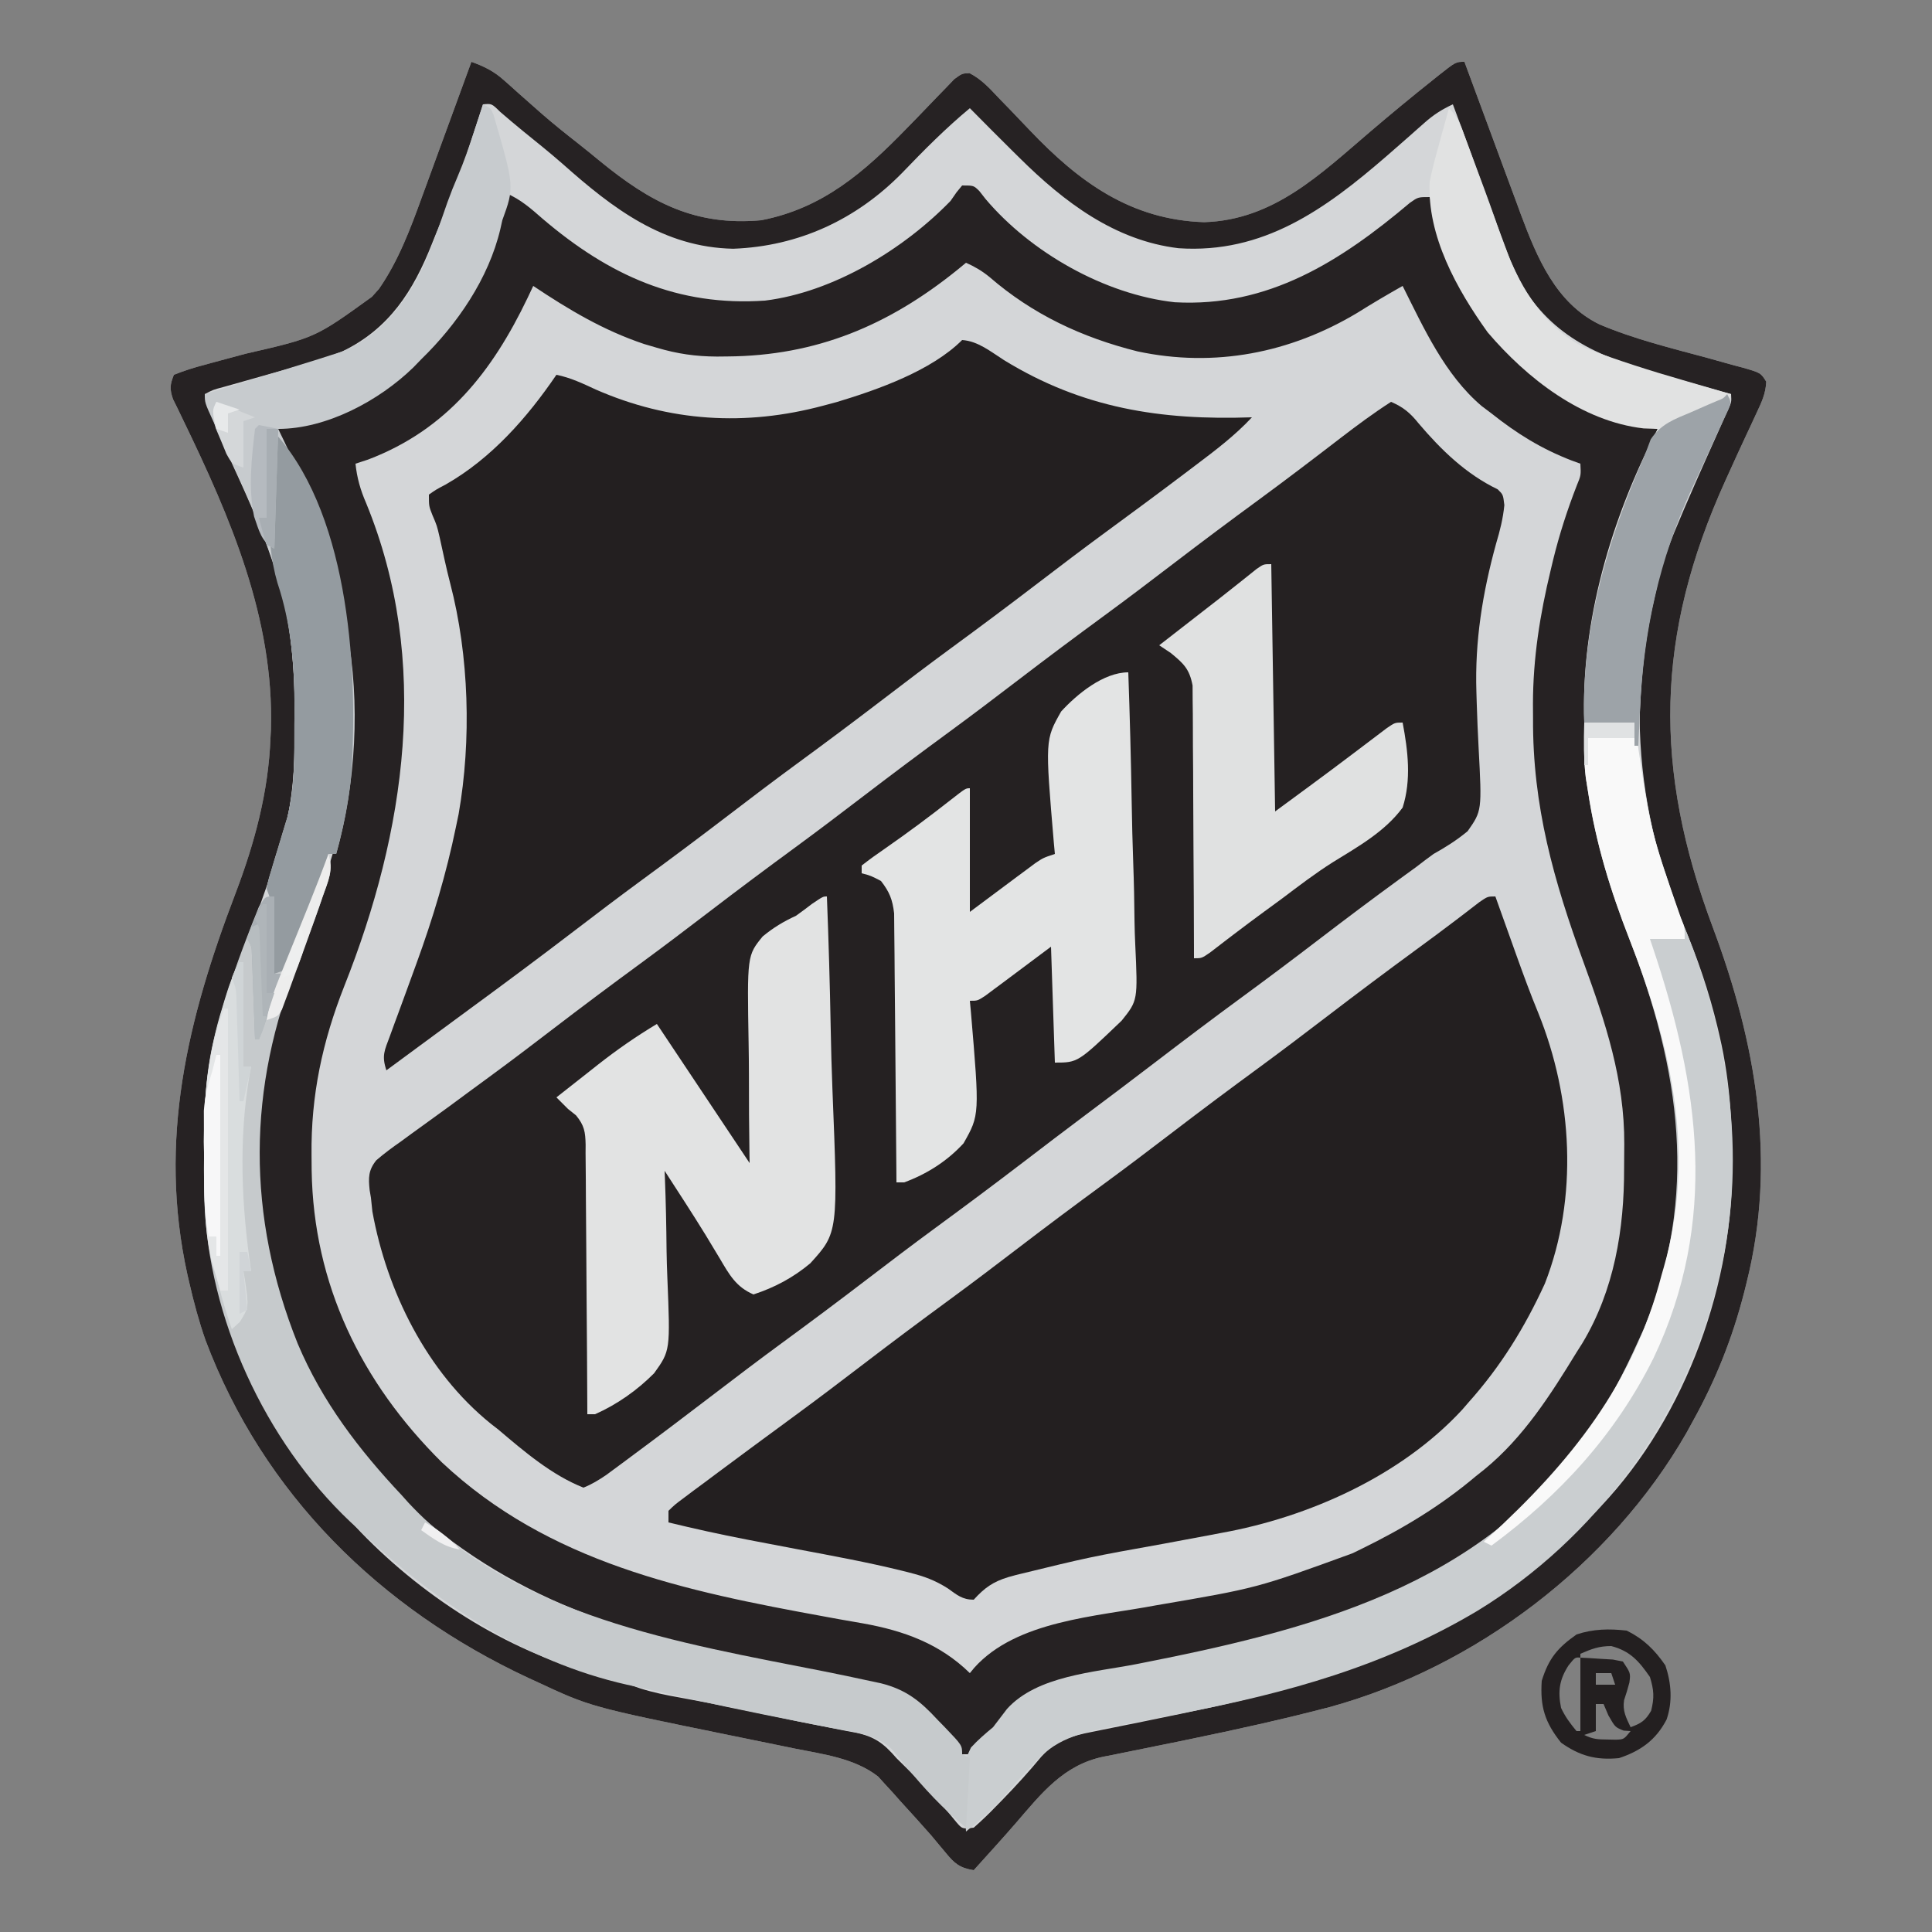 <?xml version="1.0" encoding="UTF-8"?>
<svg version="1.1" xmlns="http://www.w3.org/2000/svg" width="500" height="500">
<rect width="100%" height="100%" fill="#808080" stroke="none"/>
<path d="M0 0 C3.308 1.197 5.8 2.409 8.418 4.758 C9.027 5.297 9.636 5.836 10.264 6.391 C10.899 6.963 11.533 7.535 12.188 8.125 C13.533 9.314 14.879 10.501 16.227 11.688 C16.877 12.261 17.527 12.835 18.196 13.426 C21.192 16.041 24.287 18.518 27.418 20.969 C29.402 22.529 31.355 24.112 33.301 25.719 C46.302 36.351 57.842 42.553 75 41 C90.998 37.896 101.708 28.496 112.715 17.16 C113.562 16.294 114.409 15.428 115.281 14.536 C117 12.773 118.706 10.998 120.4 9.212 C121.194 8.397 121.987 7.582 122.805 6.742 C123.872 5.626 123.872 5.626 124.96 4.488 C127 3 127 3 128.925 2.936 C131.968 4.496 134.09 6.824 136.402 9.285 C137.469 10.385 138.536 11.485 139.604 12.584 C141.26 14.308 142.912 16.036 144.558 17.77 C157.165 31.009 170.557 40.882 189.625 41.5 C207.627 40.944 219.661 29.11 232.695 18.002 C237.959 13.52 243.273 9.113 248.688 4.812 C249.288 4.331 249.888 3.849 250.507 3.352 C254.764 0 254.764 0 257 0 C257.318 0.865 257.318 0.865 257.643 1.748 C259.872 7.804 262.113 13.855 264.361 19.904 C265.196 22.155 266.028 24.408 266.857 26.662 C268.056 29.92 269.265 33.173 270.477 36.426 C271.021 37.916 271.021 37.916 271.576 39.435 C275.761 50.599 280.602 62.399 291.908 67.934 C300.909 71.769 310.522 74.094 319.948 76.646 C322.242 77.269 324.529 77.914 326.816 78.562 C327.524 78.748 328.231 78.934 328.959 79.125 C333.681 80.487 333.681 80.487 335.103 82.778 C334.957 85.929 333.878 88.142 332.535 90.996 C331.986 92.184 331.437 93.372 330.871 94.596 C330.428 95.536 330.428 95.536 329.976 96.495 C328.436 99.771 326.942 103.067 325.445 106.363 C325.146 107.02 324.848 107.676 324.54 108.353 C306.348 148.46 305.869 182.909 321.28 224.017 C332.403 253.692 337.908 284.568 330 316 C329.801 316.801 329.603 317.601 329.398 318.426 C326.326 330.409 322.006 341.201 316 352 C315.496 352.92 314.992 353.841 314.473 354.789 C294.958 388.845 259.864 415.453 222.101 425.794 C210.099 428.938 197.999 431.609 185.852 434.117 C184.562 434.384 184.562 434.384 183.247 434.657 C178.994 435.536 174.74 436.402 170.48 437.248 C168.914 437.566 167.347 437.884 165.781 438.203 C165.068 438.34 164.355 438.478 163.62 438.619 C153.238 440.758 147.536 448.118 140.91 455.801 C137.333 459.92 133.658 463.952 130 468 C126.408 467.439 125.021 466.275 122.746 463.488 C121.839 462.405 121.839 462.405 120.914 461.299 C120.282 460.541 119.651 459.782 119 459 C116.391 456.028 113.732 453.105 111.062 450.188 C110.398 449.438 109.733 448.688 109.049 447.916 C108.384 447.195 107.72 446.474 107.035 445.73 C106.159 444.762 106.159 444.762 105.266 443.774 C99.14 438.978 90.882 437.971 83.441 436.477 C82.339 436.249 81.236 436.02 80.1 435.785 C75.422 434.818 70.741 433.865 66.06 432.912 C30.775 425.707 30.775 425.707 16.938 419.25 C16.198 418.911 15.459 418.573 14.698 418.224 C-23.598 400.355 -53.813 370.705 -68.825 330.808 C-70.523 325.942 -71.852 321.022 -73 316 C-73.162 315.301 -73.325 314.601 -73.492 313.881 C-81.173 279.035 -73.465 247.734 -61.072 215.258 C-56.127 202.283 -52.52 188.949 -52 175 C-51.96 174.256 -51.92 173.512 -51.879 172.746 C-51.057 144.156 -62.337 118.025 -74.55 92.798 C-75.017 91.826 -75.484 90.853 -75.965 89.852 C-76.382 89.007 -76.8 88.162 -77.23 87.292 C-78.125 84.627 -78.018 83.588 -77 81 C-74.261 79.904 -71.746 79.106 -68.906 78.379 C-68.086 78.152 -67.265 77.926 -66.419 77.692 C-63.784 76.966 -61.143 76.262 -58.5 75.562 C-40.43 71.417 -40.43 71.417 -25.75 60.812 C-25.147 60.138 -24.543 59.464 -23.922 58.77 C-18.884 51.509 -15.787 43.221 -12.793 34.961 C-12.423 33.954 -12.052 32.947 -11.671 31.91 C-10.504 28.734 -9.346 25.554 -8.188 22.375 C-7.392 20.204 -6.596 18.034 -5.799 15.863 C-3.86 10.578 -1.927 5.29 0 0 Z " fill="#D4D6D8" transform="translate(122,16)"/>
<path d="M0 0 C3.197 1.377 4.954 2.862 7.125 5.562 C12.97 12.446 19.4 18.698 27.602 22.637 C29 24 29 24 29.324 26.727 C28.976 30.24 28.199 33.305 27.188 36.688 C23.678 49.453 21.659 61.893 22.094 75.164 C22.122 76.104 22.15 77.043 22.179 78.011 C22.306 81.865 22.449 85.716 22.665 89.566 C23.526 105.819 23.526 105.819 19.828 111.104 C17.006 113.44 14.196 115.221 11 117 C9.486 118.104 7.988 119.229 6.508 120.379 C5.049 121.443 3.588 122.504 2.125 123.562 C-4.813 128.628 -11.68 133.776 -18.5 139 C-25.119 144.067 -31.775 149.074 -38.5 154 C-46.194 159.637 -53.797 165.386 -61.375 171.18 C-67.195 175.629 -73.041 180.042 -78.91 184.427 C-84.406 188.539 -89.859 192.706 -95.312 196.875 C-102.763 202.568 -110.271 208.17 -117.835 213.71 C-123.776 218.072 -129.647 222.52 -135.5 227 C-142.886 232.654 -150.332 238.215 -157.836 243.711 C-163.777 248.073 -169.647 252.521 -175.5 257 C-182.485 262.341 -189.496 267.643 -196.562 272.875 C-197.75 273.759 -197.75 273.759 -198.961 274.66 C-199.697 275.203 -200.433 275.746 -201.191 276.305 C-201.833 276.779 -202.474 277.253 -203.135 277.742 C-205.057 279.039 -206.842 280.143 -209 281 C-217.219 277.746 -224.32 271.667 -231 266 C-231.996 265.223 -231.996 265.223 -233.012 264.43 C-249.547 251.08 -259.881 230.184 -263.629 209.535 C-263.813 207.785 -263.813 207.785 -264 206 C-264.11 205.345 -264.22 204.69 -264.333 204.016 C-264.675 200.815 -264.683 198.848 -262.615 196.28 C-260.555 194.496 -258.424 192.932 -256.188 191.375 C-255.376 190.778 -254.564 190.181 -253.728 189.566 C-252.018 188.312 -250.3 187.07 -248.574 185.838 C-245.357 183.541 -242.182 181.191 -239.005 178.838 C-236.648 177.096 -234.283 175.364 -231.918 173.633 C-226.73 169.819 -221.613 165.914 -216.5 162 C-209.114 156.346 -201.668 150.785 -194.164 145.289 C-188.223 140.927 -182.352 136.479 -176.5 132 C-169.114 126.346 -161.668 120.785 -154.164 115.289 C-148.223 110.927 -142.352 106.479 -136.5 102 C-129.114 96.346 -121.668 90.785 -114.164 85.289 C-108.223 80.927 -102.352 76.479 -96.5 72 C-89.114 66.346 -81.668 60.785 -74.164 55.289 C-68.223 50.927 -62.352 46.479 -56.5 42 C-49.123 36.354 -41.689 30.798 -34.193 25.311 C-27.064 20.079 -20.035 14.72 -13.027 9.328 C-8.771 6.063 -4.513 2.901 0 0 Z " fill="#252122" transform="translate(360,104)"/>
<path d="M0 0 C0.252 0.705 0.503 1.41 0.763 2.136 C1.923 5.383 3.087 8.629 4.25 11.875 C4.646 12.984 5.041 14.092 5.449 15.234 C7.254 20.265 9.085 25.266 11.125 30.207 C19.974 52.114 21.498 77.945 12.812 100.188 C7.578 111.594 1.386 121.63 -7 131 C-7.527 131.61 -8.054 132.219 -8.598 132.848 C-24.456 150.004 -48.334 160.647 -70.922 164.719 C-72.106 164.944 -73.29 165.169 -74.511 165.401 C-78.255 166.112 -82.002 166.808 -85.75 167.5 C-105.014 170.956 -105.014 170.956 -124.016 175.594 C-124.685 175.777 -125.353 175.961 -126.043 176.151 C-130.021 177.357 -132.227 178.949 -135 182 C-137.95 182 -139.312 180.778 -141.721 179.062 C-145.073 176.954 -147.764 175.973 -151.586 175.004 C-152.225 174.842 -152.864 174.679 -153.523 174.512 C-162.48 172.302 -171.562 170.647 -180.625 168.938 C-184.18 168.262 -187.735 167.584 -191.289 166.902 C-192.132 166.741 -192.976 166.579 -193.845 166.413 C-200.604 165.105 -207.31 163.628 -214 162 C-214 161.01 -214 160.02 -214 159 C-212.374 157.413 -212.374 157.413 -210.074 155.699 C-209.225 155.059 -208.375 154.419 -207.5 153.76 C-206.572 153.076 -205.644 152.392 -204.688 151.688 C-203.259 150.617 -203.259 150.617 -201.801 149.525 C-198.875 147.339 -195.94 145.167 -193 143 C-192.168 142.386 -191.336 141.772 -190.479 141.139 C-187.379 138.853 -184.276 136.569 -181.169 134.292 C-175.226 129.93 -169.354 125.481 -163.5 121 C-156.114 115.346 -148.668 109.785 -141.164 104.289 C-135.223 99.927 -129.352 95.479 -123.5 91 C-116.114 85.346 -108.668 79.785 -101.164 74.289 C-95.223 69.927 -89.352 65.479 -83.5 61 C-76.114 55.346 -68.668 49.785 -61.164 44.289 C-55.223 39.927 -49.352 35.479 -43.5 31 C-35.914 25.195 -28.275 19.471 -20.569 13.828 C-17.099 11.286 -13.638 8.738 -10.219 6.129 C-9.657 5.701 -9.095 5.273 -8.516 4.832 C-7.058 3.717 -5.605 2.597 -4.152 1.477 C-2 0 -2 0 0 0 Z " fill="#231F20" transform="translate(387,232)"/>
<path d="M0 0 C3 0 3 0 4.473 1.469 C4.997 2.139 5.522 2.809 6.062 3.5 C17.743 17.322 36.875 28.223 55.024 30.223 C79.237 31.576 97.958 19.62 115.906 4.469 C118 3 118 3 121 3 C121.545 4.758 121.545 4.758 122.102 6.551 C126.206 19.498 131.029 30.61 140 41 C140.583 41.678 141.165 42.356 141.766 43.055 C151.725 53.81 165.656 60.458 180 63 C178.899 66.506 177.651 69.907 176.23 73.293 C171.459 84.677 167.654 95.942 165 108 C164.754 109.085 164.754 109.085 164.504 110.192 C158.384 138.106 162.716 165.047 172.438 191.5 C172.82 192.551 173.202 193.601 173.596 194.684 C175.821 200.802 175.821 200.802 178.099 206.901 C180.265 212.67 181.948 218.341 183.188 224.375 C183.434 225.525 183.434 225.525 183.686 226.699 C184.133 228.798 184.571 230.898 185 233 C185.264 234.2 185.264 234.2 185.533 235.424 C190.869 264.847 180.843 296.803 164.168 320.973 C151.838 338.19 137.354 351.193 119.062 361.75 C118.479 362.091 117.896 362.431 117.296 362.782 C105.995 369.072 93.768 372.927 81.25 375.938 C79.882 376.274 78.513 376.611 77.145 376.948 C65.163 379.863 53.084 382.298 40.964 384.566 C24.228 386.869 24.228 386.869 11 395.938 C10.297 396.81 9.595 397.683 8.871 398.582 C8.254 399.38 7.636 400.178 7 401 C5.393 402.78 3.776 404.385 2 406 C1.34 406 0.68 406 0 406 C-1.48 404.496 -1.48 404.496 -3.188 402.438 C-4.145 401.343 -4.145 401.343 -5.121 400.227 C-7 398 -7 398 -8.348 396.086 C-12.232 391.174 -16.716 389.974 -22.559 388.539 C-23.396 388.326 -24.234 388.114 -25.097 387.895 C-33.294 385.851 -41.557 384.168 -49.845 382.547 C-86.209 375.401 -117.385 366.04 -145 340 C-145.665 339.399 -146.33 338.799 -147.016 338.18 C-169.082 317.459 -181.659 286.027 -183.348 256.113 C-184.038 233.901 -178.038 213.57 -170 193.125 C-166.938 185.335 -164.065 177.601 -161.938 169.5 C-161.746 168.778 -161.555 168.057 -161.357 167.313 C-156.136 146.188 -158.162 122.961 -163 102 C-163.265 100.851 -163.265 100.851 -163.535 99.679 C-166.328 88.099 -171.112 77.504 -176.253 66.793 C-177 65 -177 65 -177 63 C-175.912 62.72 -174.824 62.441 -173.703 62.152 C-159.404 58.319 -148.595 52.557 -138 42 C-137.19 41.225 -137.19 41.225 -136.363 40.434 C-128.431 32.111 -122.528 20.112 -120 9 C-119.612 7.623 -119.216 6.248 -118.812 4.875 C-118.544 3.926 -118.276 2.978 -118 2 C-114.269 3.598 -111.601 5.962 -108.562 8.625 C-91.344 23.298 -73.569 31.347 -50.992 29.793 C-33.377 27.609 -15.191 16.568 -3 4 C-2.488 3.264 -1.976 2.528 -1.449 1.77 C-0.732 0.894 -0.732 0.894 0 0 Z M1 20 C0.236 20.629 -0.529 21.258 -1.316 21.906 C-19.094 36.23 -37.74 44.082 -60.75 44.25 C-61.637 44.259 -62.525 44.269 -63.439 44.278 C-68.984 44.251 -73.68 43.571 -79 42 C-80.094 41.679 -81.189 41.358 -82.316 41.027 C-92.872 37.483 -101.767 32.156 -111 26 C-111.485 27.027 -111.969 28.055 -112.469 29.113 C-121.608 48.154 -133.348 63.188 -153.75 70.938 C-154.822 71.288 -155.895 71.639 -157 72 C-156.61 75.706 -155.721 78.8 -154.25 82.188 C-137.416 123.167 -144.052 167.32 -159.914 207.242 C-165.567 221.599 -168.548 235.476 -168.375 250.938 C-168.365 252.256 -168.355 253.575 -168.344 254.934 C-167.874 284.371 -155.546 309.734 -134.656 330.444 C-106.976 356.451 -71.648 363.798 -35.523 370.375 C-34.365 370.588 -33.206 370.801 -32.012 371.021 C-29.885 371.407 -27.755 371.781 -25.622 372.139 C-15.03 374.041 -5.77 377.407 2 385 C2.378 384.541 2.755 384.082 3.145 383.609 C14.128 371.365 34.821 370.385 50.216 367.45 C76.298 363.004 76.298 363.004 101 354 C102.055 353.488 102.055 353.488 103.131 352.965 C114.035 347.634 123.714 341.834 133 334 C133.744 333.407 134.488 332.814 135.254 332.203 C145.31 323.938 152.28 312.985 159 302 C159.495 301.22 159.99 300.44 160.5 299.637 C168.768 285.917 171.365 270.093 171.316 254.343 C171.313 252.267 171.336 250.193 171.361 248.117 C171.441 231.406 166.498 216.553 160.816 201.02 C153.119 179.958 147.61 160.591 147.75 137.938 C147.742 136.679 147.735 135.42 147.727 134.123 C147.751 122.279 149.541 111.05 152.312 99.562 C152.525 98.669 152.738 97.775 152.958 96.854 C154.578 90.256 156.617 83.944 159.082 77.617 C160.165 74.99 160.165 74.99 160 72 C158.892 71.598 158.892 71.598 157.762 71.188 C149.898 68.15 143.584 64.232 137 59 C136.158 58.366 135.316 57.732 134.449 57.078 C124.933 49.004 119.488 36.95 114 26 C110.048 28.238 106.155 30.517 102.312 32.938 C84.912 43.378 65.315 47.202 45.367 42.934 C31.027 39.341 18.27 33.391 7.051 23.664 C5.104 22.084 3.281 21.019 1 20 Z " fill="#262223" transform="translate(249,48)"/>
<path d="M0 0 C4.119 0.275 7.427 3.033 10.812 5.188 C31.154 17.673 51.402 20.82 75 20 C70.572 24.747 65.553 28.54 60.375 32.438 C59.445 33.142 58.515 33.846 57.557 34.572 C50.803 39.676 43.996 44.706 37.167 49.709 C31.225 54.071 25.354 58.52 19.5 63 C12.114 68.654 4.668 74.215 -2.836 79.711 C-8.777 84.073 -14.648 88.521 -20.5 93 C-27.886 98.654 -35.332 104.215 -42.836 109.711 C-48.777 114.073 -54.648 118.521 -60.5 123 C-67.886 128.654 -75.332 134.215 -82.836 139.711 C-88.777 144.073 -94.647 148.521 -100.5 153 C-109.449 159.846 -118.485 166.563 -127.574 173.221 C-131.951 176.431 -136.319 179.654 -140.688 182.875 C-142.296 184.06 -143.904 185.245 -145.512 186.43 C-146.187 186.927 -146.862 187.425 -147.557 187.937 C-148.033 188.288 -148.51 188.639 -149 189 C-150.278 185.167 -149.473 183.863 -148.086 180.109 C-147.657 178.932 -147.228 177.755 -146.786 176.542 C-146.44 175.613 -146.44 175.613 -146.087 174.665 C-145.372 172.741 -144.668 170.814 -143.968 168.885 C-143.054 166.368 -142.137 163.851 -141.217 161.335 C-136.977 149.713 -133.489 138.116 -131 126 C-130.658 124.362 -130.658 124.362 -130.309 122.691 C-126.967 103.6 -127.58 81.707 -132.5 62.922 C-133.522 58.993 -134.345 55.014 -135.219 51.051 C-135.924 48.015 -135.924 48.015 -137.094 45.293 C-138 43 -138 43 -138 40 C-136.164 38.711 -136.164 38.711 -133.625 37.375 C-121.828 30.627 -112.588 20.145 -105 9 C-101.332 9.737 -98.198 11.245 -94.812 12.812 C-75.76 21.159 -56.088 22.371 -36 17 C-34.814 16.683 -33.628 16.366 -32.406 16.039 C-21.819 12.849 -7.945 7.945 0 0 Z " fill="#231F20" transform="translate(249,88)"/>
<path d="M0 0 C3.308 1.197 5.8 2.409 8.418 4.758 C9.027 5.297 9.636 5.836 10.264 6.391 C10.899 6.963 11.533 7.535 12.188 8.125 C13.533 9.314 14.879 10.501 16.227 11.688 C16.877 12.261 17.527 12.835 18.196 13.426 C21.192 16.041 24.287 18.518 27.418 20.969 C29.402 22.529 31.355 24.112 33.301 25.719 C46.302 36.351 57.842 42.553 75 41 C90.998 37.896 101.708 28.496 112.715 17.16 C113.562 16.294 114.409 15.428 115.281 14.536 C117 12.773 118.706 10.998 120.4 9.212 C121.194 8.397 121.987 7.582 122.805 6.742 C123.872 5.626 123.872 5.626 124.96 4.488 C127 3 127 3 128.925 2.936 C131.968 4.496 134.09 6.824 136.402 9.285 C137.469 10.385 138.536 11.485 139.604 12.584 C141.26 14.308 142.912 16.036 144.558 17.77 C157.165 31.009 170.557 40.882 189.625 41.5 C207.627 40.944 219.661 29.11 232.695 18.002 C237.959 13.52 243.273 9.113 248.688 4.812 C249.288 4.331 249.888 3.849 250.507 3.352 C254.764 0 254.764 0 257 0 C257.318 0.865 257.318 0.865 257.643 1.748 C259.872 7.804 262.113 13.855 264.361 19.904 C265.196 22.155 266.028 24.408 266.857 26.662 C268.056 29.92 269.265 33.173 270.477 36.426 C271.021 37.916 271.021 37.916 271.576 39.435 C275.761 50.599 280.602 62.399 291.908 67.934 C300.909 71.769 310.522 74.094 319.948 76.646 C322.242 77.269 324.529 77.914 326.816 78.562 C327.524 78.748 328.231 78.934 328.959 79.125 C333.681 80.487 333.681 80.487 335.103 82.778 C334.957 85.929 333.878 88.142 332.535 90.996 C331.986 92.184 331.437 93.372 330.871 94.596 C330.428 95.536 330.428 95.536 329.976 96.495 C328.436 99.771 326.942 103.067 325.445 106.363 C325.146 107.02 324.848 107.676 324.54 108.353 C306.348 148.46 305.869 182.909 321.28 224.017 C332.403 253.692 337.908 284.568 330 316 C329.801 316.801 329.603 317.601 329.398 318.426 C326.326 330.409 322.006 341.201 316 352 C315.496 352.92 314.992 353.841 314.473 354.789 C294.958 388.845 259.864 415.453 222.101 425.794 C210.099 428.938 197.999 431.609 185.852 434.117 C184.562 434.384 184.562 434.384 183.247 434.657 C178.994 435.536 174.74 436.402 170.48 437.248 C168.914 437.566 167.347 437.884 165.781 438.203 C165.068 438.34 164.355 438.478 163.62 438.619 C153.238 440.758 147.536 448.118 140.91 455.801 C137.333 459.92 133.658 463.952 130 468 C126.408 467.439 125.021 466.275 122.746 463.488 C121.839 462.405 121.839 462.405 120.914 461.299 C120.282 460.541 119.651 459.782 119 459 C116.391 456.028 113.732 453.105 111.062 450.188 C110.398 449.438 109.733 448.688 109.049 447.916 C108.384 447.195 107.72 446.474 107.035 445.73 C106.159 444.762 106.159 444.762 105.266 443.774 C99.14 438.978 90.882 437.971 83.441 436.477 C82.339 436.249 81.236 436.02 80.1 435.785 C75.422 434.818 70.741 433.865 66.06 432.912 C30.775 425.707 30.775 425.707 16.938 419.25 C16.198 418.911 15.459 418.573 14.698 418.224 C-23.598 400.355 -53.813 370.705 -68.825 330.808 C-70.523 325.942 -71.852 321.022 -73 316 C-73.162 315.301 -73.325 314.601 -73.492 313.881 C-81.173 279.035 -73.465 247.734 -61.072 215.258 C-56.127 202.283 -52.52 188.949 -52 175 C-51.96 174.256 -51.92 173.512 -51.879 172.746 C-51.057 144.156 -62.337 118.025 -74.55 92.798 C-75.017 91.826 -75.484 90.853 -75.965 89.852 C-76.382 89.007 -76.8 88.162 -77.23 87.292 C-78.125 84.627 -78.018 83.588 -77 81 C-74.261 79.904 -71.746 79.106 -68.906 78.379 C-68.086 78.152 -67.265 77.926 -66.419 77.692 C-63.784 76.966 -61.143 76.262 -58.5 75.562 C-40.43 71.417 -40.43 71.417 -25.75 60.812 C-25.147 60.138 -24.543 59.464 -23.922 58.77 C-18.884 51.509 -15.787 43.221 -12.793 34.961 C-12.423 33.954 -12.052 32.947 -11.671 31.91 C-10.504 28.734 -9.346 25.554 -8.188 22.375 C-7.392 20.204 -6.596 18.034 -5.799 15.863 C-3.86 10.578 -1.927 5.29 0 0 Z M3 11 C2.814 11.573 2.628 12.147 2.437 12.737 C-4.054 32.683 -4.054 32.683 -7.824 41.305 C-8.656 43.211 -9.446 45.135 -10.207 47.07 C-15.024 59.272 -21.235 69.038 -33.369 74.927 C-39.353 77.367 -45.657 78.955 -51.875 80.688 C-54.012 81.29 -56.149 81.895 -58.286 82.502 C-60.207 83.047 -62.131 83.585 -64.054 84.124 C-66.899 84.877 -66.899 84.877 -69 86 C-67.04 92.377 -64.567 98.321 -61.773 104.376 C-57.474 113.693 -53.328 122.972 -50.375 132.812 C-50.152 133.544 -49.929 134.275 -49.7 135.029 C-46.386 146.786 -45.632 158.778 -45.688 170.938 C-45.691 171.925 -45.691 171.925 -45.695 172.932 C-45.752 182.685 -46.129 191.627 -49 201 C-49.236 201.775 -49.473 202.551 -49.716 203.35 C-52.628 212.765 -55.945 221.985 -59.625 231.125 C-62.118 237.344 -64.159 243.584 -65.875 250.062 C-66.078 250.824 -66.281 251.585 -66.491 252.37 C-69.04 262.442 -69.182 272.328 -69.188 282.688 C-69.2 283.96 -69.212 285.233 -69.225 286.545 C-69.278 321.641 -54.846 352.817 -31 378 C-30.23 378.822 -29.461 379.645 -28.668 380.492 C-11.799 397.988 11.176 412.525 35 418 C37.935 418.941 40.836 419.941 43.738 420.977 C47.113 422.036 50.391 422.702 53.875 423.312 C63.983 425.136 74.026 427.254 84.072 429.39 C86.831 429.965 89.595 430.506 92.363 431.035 C93.971 431.357 95.579 431.678 97.188 432 C98.273 432.194 98.273 432.194 99.38 432.392 C104.364 433.42 106.707 435.196 110 439 C110.802 439.79 111.604 440.58 112.43 441.395 C117.044 445.957 121.458 450.542 125.527 455.602 C127.024 457.344 127.024 457.344 130 457 C132.03 455.219 133.885 453.441 135.75 451.5 C136.285 450.955 136.82 450.41 137.371 449.848 C140.895 446.229 144.283 442.517 147.5 438.621 C151.363 434.447 155.163 433.256 160.648 432.203 C161.783 431.972 161.783 431.972 162.941 431.736 C164.569 431.405 166.199 431.078 167.828 430.755 C172.145 429.899 176.452 429.003 180.762 428.113 C182.064 427.846 182.064 427.846 183.394 427.573 C222.753 419.482 256.716 408.661 286 380 C286.663 379.388 287.325 378.775 288.008 378.145 C311.479 356.038 325.236 321.901 326.219 289.984 C326.47 277.032 325.973 264.627 323 252 C322.828 251.264 322.657 250.528 322.48 249.769 C320.268 240.569 317.295 231.887 313.596 223.186 C300.076 191.383 298.112 154.887 311.043 122.378 C314.637 113.67 318.485 105.074 322.334 96.477 C322.808 95.409 323.281 94.342 323.77 93.242 C324.199 92.282 324.628 91.321 325.07 90.332 C326.124 88.109 326.124 88.109 326 86 C325.113 85.754 324.227 85.507 323.313 85.253 C319.975 84.32 316.639 83.378 313.305 82.429 C311.87 82.024 310.435 81.621 308.999 81.222 C293.943 77.038 280.823 72.28 272.25 58.375 C269.112 52.592 266.937 46.684 264.852 40.459 C263.115 35.444 261.239 30.479 259.388 25.506 C258.26 22.476 257.136 19.445 256.012 16.414 C255.341 14.609 254.671 12.805 254 11 C251.194 12.296 248.988 13.707 246.68 15.758 C246.067 16.297 245.454 16.836 244.823 17.392 C244.18 17.964 243.537 18.536 242.875 19.125 C241.526 20.309 240.176 21.491 238.824 22.672 C237.841 23.531 237.841 23.531 236.837 24.408 C220.956 38.167 204.923 49.732 183.001 48.238 C166.539 46.278 153.391 36.266 142 25 C141.409 24.417 140.818 23.834 140.208 23.234 C136.446 19.515 132.714 15.768 129 12 C122.741 17.191 117.118 22.86 111.492 28.723 C99.647 40.805 84.743 47.745 67.75 48.375 C49.706 48.018 36.561 37.92 23.675 26.469 C20.313 23.52 16.823 20.729 13.348 17.914 C11.349 16.285 9.39 14.622 7.438 12.938 C5.258 10.793 5.258 10.793 3 11 Z " fill="#262223" transform="translate(122,16)"/>
<path d="M0 0 C4.29 0 8.58 0 13 0 C13.242 1.619 13.485 3.238 13.734 4.906 C17.212 27.897 17.212 27.897 24.648 49.844 C37.2 79.155 42.502 111.642 35 143 C34.834 143.699 34.667 144.397 34.496 145.117 C25.864 179.972 3.061 211.144 -27.664 229.895 C-51.797 244.259 -76.829 251.132 -104.269 256.415 C-107.705 257.078 -111.136 257.759 -114.568 258.44 C-117.077 258.928 -119.59 259.387 -122.104 259.845 C-130.627 261.48 -137.222 263.093 -143 270 C-143.992 271.045 -144.984 272.089 -145.977 273.133 C-147.304 274.632 -148.631 276.132 -149.953 277.637 C-153.078 281.137 -156.349 284.077 -160 287 C-161.063 270.268 -161.063 270.268 -158.723 265.273 C-156.94 263.309 -155.038 261.694 -153 260 C-151.784 258.423 -150.576 256.839 -149.375 255.25 C-141.579 246.66 -126.914 245.819 -115.951 243.68 C-71.205 234.909 -26.712 223.768 0.812 184.188 C5.978 176.502 10.209 168.438 14 160 C14.471 158.97 14.941 157.94 15.426 156.879 C29.762 122.746 24.745 89.425 11.684 56.027 C6.775 43.452 3.042 31.358 1 18 C0.805 16.783 0.611 15.566 0.41 14.312 C-0.184 9.511 -0.06 4.836 0 0 Z " fill="#CACED0" transform="translate(410,187)"/>
<path d="M0 0 C1.389 4.168 -0.106 7.08 -1.5 11.062 C-1.772 11.863 -2.044 12.664 -2.324 13.489 C-3.969 18.265 -5.766 22.957 -7.675 27.633 C-21.075 60.552 -21.159 93.705 -7.962 126.718 C-1.635 141.729 7.883 154.179 19 166 C19.538 166.602 20.075 167.204 20.629 167.824 C48.189 197.456 90.905 204.154 128.555 211.604 C132.378 212.364 136.191 213.169 140 214 C140.968 214.205 141.936 214.41 142.933 214.621 C149.424 216.236 153.135 219.191 157.625 224.062 C158.248 224.7 158.87 225.337 159.512 225.994 C164 230.675 164 230.675 164 233 C164.66 233.33 165.32 233.66 166 234 C165.67 239.94 165.34 245.88 165 252 C159.005 247.106 154.081 241.755 149.18 235.781 C148.584 235.07 147.989 234.358 147.375 233.625 C146.846 232.978 146.318 232.331 145.773 231.664 C141.564 227.714 135.665 227.222 130.188 226.188 C128.398 225.839 126.609 225.49 124.82 225.141 C123.405 224.865 123.405 224.865 121.962 224.584 C109.475 222.122 96.998 219.55 84.613 216.613 C82.165 216.039 79.711 215.516 77.25 215 C50.666 209.013 27.442 193.522 8 175 C7.219 174.283 6.438 173.567 5.633 172.828 C-16.404 151.968 -31.115 120.056 -32.108 89.703 C-32.17 85.905 -32.186 82.11 -32.188 78.312 C-32.2 77.04 -32.212 75.767 -32.225 74.455 C-32.254 55.382 -27.731 38.615 -20.875 21 C-20.538 20.121 -20.202 19.241 -19.855 18.335 C-19.529 17.524 -19.203 16.712 -18.867 15.875 C-18.58 15.151 -18.292 14.426 -17.996 13.68 C-17 12 -17 12 -14 11 C-14 17.6 -14 24.2 -14 31 C-11.071 28.071 -10.234 26.597 -8.809 22.852 C-8.228 21.343 -8.228 21.343 -7.635 19.805 C-7.24 18.755 -6.845 17.706 -6.438 16.625 C-6.039 15.583 -5.64 14.542 -5.229 13.469 C-4.484 11.524 -3.742 9.579 -3.006 7.631 C-2.029 5.077 -1.022 2.536 0 0 Z " fill="#C6CACC" transform="translate(85,221)"/>
<path d="M0 0 C0.442 11.361 0.779 22.719 0.984 34.087 C1.083 39.367 1.217 44.642 1.433 49.919 C2.917 87 2.917 87 -4.314 94.96 C-8.749 98.659 -13.52 101.205 -19 103 C-23.526 101.053 -25.26 97.867 -27.688 93.75 C-28.482 92.431 -29.277 91.114 -30.074 89.797 C-30.723 88.721 -30.723 88.721 -31.384 87.623 C-34.832 82.025 -38.429 76.52 -42 71 C-41.975 71.598 -41.95 72.195 -41.924 72.811 C-41.676 79.09 -41.551 85.364 -41.493 91.648 C-41.456 93.985 -41.389 96.322 -41.29 98.657 C-40.52 117.536 -40.52 117.536 -44.713 123.392 C-49.112 127.82 -54.284 131.459 -60 134 C-60.66 134 -61.32 134 -62 134 C-62.004 133.069 -62.007 132.139 -62.011 131.18 C-62.048 122.41 -62.106 113.64 -62.184 104.871 C-62.223 100.362 -62.256 95.854 -62.271 91.345 C-62.286 86.994 -62.321 82.644 -62.368 78.293 C-62.383 76.633 -62.391 74.973 -62.392 73.313 C-62.394 70.987 -62.421 68.664 -62.454 66.339 C-62.449 65.652 -62.444 64.965 -62.439 64.257 C-62.512 60.91 -62.774 59.276 -64.925 56.651 C-65.61 56.106 -66.294 55.561 -67 55 C-68 54 -69 53 -70 52 C-67.172 49.764 -64.337 47.538 -61.5 45.312 C-60.709 44.687 -59.917 44.061 -59.102 43.416 C-54.232 39.604 -49.304 36.181 -44 33 C-36 45 -28 57 -20 69 C-20.012 68.331 -20.024 67.662 -20.036 66.973 C-20.15 59.98 -20.185 52.99 -20.177 45.996 C-20.184 43.39 -20.21 40.783 -20.257 38.177 C-20.646 15.284 -20.646 15.284 -16.616 10.345 C-13.818 8.048 -11.272 6.515 -8 5 C-6.605 4.007 -5.226 2.989 -3.875 1.938 C-1 0 -1 0 0 0 Z " fill="#E2E3E3" transform="translate(214,232)"/>
<path d="M0 0 C0.396 11.248 0.697 22.494 0.881 33.748 C0.969 38.975 1.089 44.197 1.282 49.422 C1.468 54.473 1.569 59.52 1.613 64.575 C1.644 66.493 1.705 68.412 1.797 70.328 C2.472 84.918 2.472 84.918 -1.717 90.141 C-13.053 101 -13.053 101 -19 101 C-19.33 91.1 -19.66 81.2 -20 71 C-26.167 75.602 -26.167 75.602 -32.326 80.215 C-33.092 80.783 -33.859 81.352 -34.648 81.938 C-35.434 82.524 -36.219 83.111 -37.029 83.715 C-39 85 -39 85 -41 85 C-40.911 85.962 -40.822 86.924 -40.73 87.915 C-38.473 114.543 -38.473 114.543 -42.636 121.886 C-46.851 126.481 -52.14 129.857 -58 132 C-58.66 132 -59.32 132 -60 132 C-60.006 131.097 -60.012 130.193 -60.018 129.262 C-60.076 120.743 -60.148 112.224 -60.236 103.705 C-60.28 99.325 -60.32 94.946 -60.346 90.566 C-60.372 86.338 -60.413 82.111 -60.463 77.884 C-60.48 76.272 -60.491 74.66 -60.498 73.048 C-60.507 70.788 -60.535 68.529 -60.568 66.269 C-60.579 64.983 -60.59 63.697 -60.601 62.373 C-61.028 58.761 -61.792 56.862 -64 54 C-66.571 52.653 -66.571 52.653 -69 52 C-69 51.34 -69 50.68 -69 50 C-66.969 48.417 -64.936 46.949 -62.812 45.5 C-57.076 41.507 -51.495 37.369 -46.001 33.049 C-42.1 30 -42.1 30 -41 30 C-41 40.56 -41 51.12 -41 62 C-34.879 57.442 -34.879 57.442 -28.764 52.875 C-28 52.309 -27.236 51.743 -26.449 51.16 C-25.669 50.579 -24.889 49.998 -24.085 49.399 C-22 48 -22 48 -19 47 C-19.134 45.557 -19.134 45.557 -19.27 44.085 C-21.527 17.457 -21.527 17.457 -17.364 10.114 C-13.254 5.634 -6.412 0 0 0 Z " fill="#E3E4E4" transform="translate(292,174)"/>
<path d="M0 0 C2 1 2 1 2.718 2.699 C8.147 21.343 8.147 21.343 5 30 C4.834 30.744 4.667 31.488 4.496 32.254 C1.473 45.087 -6.682 56.943 -16 66 C-16.684 66.705 -17.369 67.41 -18.074 68.137 C-26.91 76.711 -40.477 84 -53 84 C-52.469 85.1 -51.938 86.199 -51.391 87.332 C-44.211 102.299 -39.542 116.785 -36 133 C-35.749 134.1 -35.497 135.199 -35.238 136.332 C-31.667 154.847 -32.929 175.888 -38 194 C-38.66 194 -39.32 194 -40 194 C-40.124 194.574 -40.248 195.147 -40.375 195.738 C-42.004 202.447 -44.373 208.756 -47 215.125 C-47.344 215.979 -47.688 216.833 -48.043 217.712 C-48.379 218.511 -48.716 219.31 -49.062 220.133 C-49.363 220.854 -49.663 221.574 -49.973 222.317 C-51 224 -51 224 -54 225 C-54.025 224.44 -54.05 223.88 -54.076 223.303 C-54.192 220.765 -54.315 218.226 -54.438 215.688 C-54.477 214.806 -54.516 213.925 -54.557 213.018 C-54.599 212.17 -54.64 211.322 -54.684 210.449 C-54.72 209.669 -54.757 208.889 -54.795 208.085 C-54.941 205.807 -54.941 205.807 -56 203 C-55.579 200.843 -55.579 200.843 -54.82 198.359 C-54.551 197.453 -54.281 196.547 -54.004 195.613 C-53.569 194.196 -53.569 194.196 -53.125 192.75 C-52.561 190.892 -52.001 189.033 -51.445 187.172 C-51.067 185.936 -51.067 185.936 -50.68 184.675 C-48.643 176.662 -48.817 168.645 -48.812 160.438 C-48.794 158.515 -48.794 158.515 -48.775 156.553 C-48.758 144.909 -49.834 133.439 -53.188 122.25 C-53.422 121.46 -53.656 120.67 -53.897 119.856 C-57.355 108.986 -62.262 98.624 -66.969 88.251 C-67.299 87.523 -67.629 86.795 -67.969 86.045 C-68.597 84.661 -69.23 83.279 -69.866 81.9 C-72 77.219 -72 77.219 -72 75 C-71.275 74.779 -70.55 74.557 -69.804 74.329 C-66.452 73.304 -63.101 72.277 -59.75 71.25 C-58.61 70.902 -57.471 70.554 -56.297 70.195 C-52.861 69.141 -49.43 68.074 -46 67 C-44.889 66.655 -43.777 66.31 -42.632 65.954 C-41.579 65.617 -40.526 65.28 -39.441 64.934 C-38.508 64.638 -37.574 64.342 -36.612 64.037 C-26.723 60.111 -19.805 51.182 -15.375 41.812 C-13.069 36.419 -11.115 30.905 -9.211 25.359 C-8.386 23.07 -7.485 20.808 -6.52 18.574 C-4.909 14.786 -3.583 10.974 -2.312 7.062 C-2.088 6.379 -1.863 5.695 -1.631 4.99 C-1.084 3.328 -0.542 1.664 0 0 Z " fill="#C7CBCE" transform="translate(125,27)"/>
<path d="M0 0 C0.33 21.12 0.66 42.24 1 64 C15.508 53.34 15.508 53.34 29.848 42.477 C32 41 32 41 34 41 C35.378 48.303 36.294 55.812 34 63 C29.41 69.243 22.404 73.144 15.908 77.161 C11.402 80.011 7.191 83.228 2.938 86.438 C1.387 87.576 -0.165 88.713 -1.719 89.848 C-4.425 91.832 -7.114 93.835 -9.781 95.871 C-10.343 96.299 -10.905 96.727 -11.484 97.168 C-12.942 98.283 -14.395 99.403 -15.848 100.523 C-18 102 -18 102 -20 102 C-20.001 101.084 -20.003 100.168 -20.004 99.224 C-20.022 90.587 -20.064 81.951 -20.132 73.314 C-20.166 68.874 -20.191 64.434 -20.196 59.993 C-20.2 55.707 -20.228 51.422 -20.273 47.136 C-20.286 45.502 -20.291 43.867 -20.286 42.233 C-20.281 39.941 -20.307 37.652 -20.341 35.361 C-20.351 33.405 -20.351 33.405 -20.361 31.411 C-21.163 27.132 -22.677 25.719 -26 23 C-26.99 22.34 -27.98 21.68 -29 21 C-27.793 20.061 -26.586 19.122 -25.379 18.184 C-24.607 17.584 -23.836 16.983 -23.041 16.365 C-15.816 10.746 -15.816 10.746 -13.422 8.89 C-11.762 7.594 -10.11 6.288 -8.464 4.973 C-7.66 4.334 -6.856 3.694 -6.027 3.035 C-4.939 2.161 -4.939 2.161 -3.828 1.27 C-2 0 -2 0 0 0 Z " fill="#E0E1E1" transform="translate(329,146)"/>
<path d="M0 0 C2.422 2.422 3.039 4.426 4.207 7.645 C4.629 8.798 5.051 9.951 5.486 11.139 C5.924 12.351 6.362 13.563 6.812 14.812 C10.678 25.432 10.678 25.432 14.621 36.023 C15.001 37.035 15.38 38.046 15.771 39.087 C19.824 48.694 26.118 57.833 35.817 62.296 C43.89 65.326 52.028 67.925 60.312 70.312 C61.542 70.672 62.771 71.031 64.037 71.4 C67.023 72.272 70.011 73.138 73 74 C71.715 78.014 70.256 81.855 68.539 85.703 C68.067 86.767 67.595 87.83 67.109 88.926 C66.62 90.023 66.13 91.12 65.625 92.25 C63.734 96.493 61.854 100.741 60 105 C59.621 105.869 59.242 106.739 58.851 107.634 C56.316 113.678 54.693 119.726 53.312 126.125 C53.1 127.062 52.888 127.999 52.67 128.965 C50.71 137.804 49.838 146.461 49.438 155.5 C49.373 156.877 49.373 156.877 49.307 158.281 C49.202 160.521 49.1 162.76 49 165 C48.67 165 48.34 165 48 165 C48 163.02 48 161.04 48 159 C43.71 159 39.42 159 35 159 C34.087 132.84 42.022 106.1 54 83 C52.804 82.959 51.608 82.918 50.375 82.875 C34.357 81.036 20.153 69.924 10 58 C2.047 46.908 -5.712 33.026 -5 19 C-4.325 15.641 -3.428 12.359 -2.5 9.062 C-2.262 8.188 -2.023 7.313 -1.777 6.412 C-1.193 4.272 -0.6 2.135 0 0 Z " fill="#E1E2E2" transform="translate(375,28)"/>
<path d="M0 0 C18.594 21.597 20.798 61.728 18.823 88.393 C18.156 95.058 16.804 101.556 15 108 C14.34 108 13.68 108 13 108 C12.876 108.574 12.752 109.147 12.625 109.738 C10.996 116.447 8.627 122.756 6 129.125 C5.484 130.406 5.484 130.406 4.957 131.712 C4.621 132.511 4.284 133.31 3.938 134.133 C3.637 134.854 3.337 135.574 3.027 136.317 C2 138 2 138 -1 139 C-1.025 138.44 -1.05 137.88 -1.076 137.303 C-1.192 134.765 -1.315 132.226 -1.438 129.688 C-1.477 128.806 -1.516 127.925 -1.557 127.018 C-1.599 126.17 -1.64 125.322 -1.684 124.449 C-1.72 123.669 -1.757 122.889 -1.795 122.085 C-1.941 119.807 -1.941 119.807 -3 117 C-2.579 114.843 -2.579 114.843 -1.82 112.359 C-1.551 111.453 -1.281 110.547 -1.004 109.613 C-0.569 108.196 -0.569 108.196 -0.125 106.75 C0.439 104.892 0.999 103.033 1.555 101.172 C1.807 100.348 2.06 99.524 2.32 98.675 C4.357 90.662 4.183 82.645 4.188 74.438 C4.2 73.156 4.212 71.874 4.225 70.553 C4.242 59.347 3.372 48.539 -0.188 37.875 C-3.596 26.24 -2.318 12.916 -1 1 C-0.67 0.67 -0.34 0.34 0 0 Z " fill="#949BA0" transform="translate(72,113)"/>
<path d="M0 0 C4.29 0 8.58 0 13 0 C13.242 1.619 13.485 3.238 13.734 4.906 C17.249 28.35 17.249 28.35 25.047 50.645 C26 53 26 53 26 56 C23.03 56 20.06 56 17 56 C17.385 57.139 17.385 57.139 17.779 58.301 C29.838 94.175 34.779 129.043 17.926 164.488 C8.026 184.334 -6.289 199.927 -24 213 C-24.66 212.67 -25.32 212.34 -26 212 C-25.389 211.442 -25.389 211.442 -24.766 210.874 C-3.621 191.516 12.709 171.252 20 143 C20.18 142.377 20.361 141.753 20.547 141.111 C29.032 111.728 22.507 83.702 11.684 56.027 C6.775 43.452 3.042 31.358 1 18 C0.805 16.783 0.611 15.566 0.41 14.312 C-0.184 9.511 -0.06 4.836 0 0 Z " fill="#F9F9F9" transform="translate(410,187)"/>
<path d="M0 0 C1 2 1 2 0.414 3.761 C0.083 4.468 -0.248 5.174 -0.59 5.902 C-0.958 6.7 -1.327 7.498 -1.706 8.32 C-2.112 9.184 -2.519 10.047 -2.938 10.938 C-3.776 12.772 -4.613 14.606 -5.449 16.441 C-6.673 19.113 -7.899 21.783 -9.135 24.449 C-17.548 42.727 -21.674 61.447 -22.562 81.5 C-22.606 82.418 -22.649 83.336 -22.693 84.281 C-22.798 86.521 -22.9 88.76 -23 91 C-23.33 91 -23.66 91 -24 91 C-24 89.02 -24 87.04 -24 85 C-28.29 85 -32.58 85 -37 85 C-37.82 61.493 -31.254 38.438 -21.883 17.047 C-21.125 15.289 -20.452 13.494 -19.797 11.695 C-17.144 7.716 -13.696 6.495 -9.375 4.688 C-7.82 4.005 -6.265 3.322 -4.711 2.637 C-4.023 2.345 -3.335 2.053 -2.626 1.753 C-0.997 1.112 -0.997 1.112 0 0 Z " fill="#9DA3A8" transform="translate(447,102)"/>
<path d="M0 0 C0.33 0 0.66 0 1 0 C1 8.91 1 17.82 1 27 C1.66 27 2.32 27 3 27 C2.856 27.755 2.711 28.511 2.562 29.289 C-0.282 46.159 0.495 63.139 3 80 C2.34 80 1.68 80 1 80 C1.119 80.664 1.237 81.328 1.359 82.012 C2.425 89.314 2.425 89.314 0.062 93.125 C-0.618 93.744 -1.299 94.362 -2 95 C-7.25 79.999 -9.18 66.169 -9.188 50.312 C-9.2 49.04 -9.212 47.767 -9.225 46.455 C-9.243 34.613 -8.065 23.196 -4.5 11.875 C-4.287 11.161 -4.075 10.447 -3.855 9.711 C-2.824 6.319 -1.735 3.1 0 0 Z " fill="#D9DDDE" transform="translate(62,249)"/>
<path d="M0 0 C4.425 2.212 7.195 4.948 10 9 C11.534 13.601 11.905 18.348 10.316 23.004 C7.544 28.331 3.598 31.134 -2 33 C-7.933 33.582 -12.193 32.417 -17 29 C-21.197 23.727 -22.447 19.705 -22 13 C-20.179 7.134 -17.871 4.45 -13 1 C-8.65 -0.45 -4.547 -0.511 0 0 Z M-12 6 C-12 6.33 -12 6.66 -12 7 C-10.844 7.056 -10.844 7.056 -9.664 7.113 C-8.661 7.179 -7.658 7.245 -6.625 7.312 C-5.128 7.4 -5.128 7.4 -3.602 7.488 C-2.743 7.657 -1.885 7.826 -1 8 C1 11 1 11 0.688 13.438 C0.276 14.972 -0.171 16.498 -0.688 18 C-1.12 20.77 -0.175 22.511 1 25 C3.738 23.996 4.822 23.305 6.312 20.75 C7.172 17.312 7.04 15.398 6 12 C3.159 7.896 0.894 5.288 -4 4 C-7.204 4 -9.094 4.743 -12 6 Z M-15.062 9 C-17.462 12.715 -17.856 15.737 -17 20 C-15.888 22.358 -14.681 23.962 -13 26 C-12.67 26 -12.34 26 -12 26 C-12 19.73 -12 13.46 -12 7 C-13.359 6.884 -13.359 6.884 -15.062 9 Z M-8 11 C-8 11.99 -8 12.98 -8 14 C-6.35 14 -4.7 14 -3 14 C-3.33 13.01 -3.66 12.02 -4 11 C-5.32 11 -6.64 11 -8 11 Z M-8 19 C-8 21.31 -8 23.62 -8 26 C-8.99 26.33 -9.98 26.66 -11 27 C-8.771 28.114 -7.469 28.165 -5 28.188 C-3.948 28.209 -3.948 28.209 -2.875 28.23 C-0.755 28.165 -0.755 28.165 1 26 C0.402 25.959 -0.196 25.918 -0.812 25.875 C-3 25 -3 25 -4.75 21.938 C-5.369 20.483 -5.369 20.483 -6 19 C-6.66 19 -7.32 19 -8 19 Z " fill="#231F20" transform="translate(421,422)"/>
<path d="M0 0 C0.33 0 0.66 0 1 0 C1 24.09 1 48.18 1 73 C0.34 73 -0.32 73 -1 73 C-1.488 71.357 -1.965 69.71 -2.438 68.062 C-2.704 67.146 -2.971 66.229 -3.246 65.285 C-5.29 56.381 -5.183 47.411 -5.188 38.312 C-5.2 37.04 -5.212 35.767 -5.225 34.455 C-5.243 22.547 -4.243 11.187 0 0 Z " fill="#E4E6E7" transform="translate(58,261)"/>
<path d="M0 0 C0.33 0 0.66 0 1 0 C1 17.16 1 34.32 1 52 C0.67 52 0.34 52 0 52 C0 50.35 0 48.7 0 47 C-0.66 47 -1.32 47 -2 47 C-3.203 40.689 -3.186 34.521 -3.185 28.115 C-3.187 26.072 -3.206 24.029 -3.225 21.986 C-3.227 20.682 -3.228 19.379 -3.23 18.035 C-3.235 16.853 -3.239 15.671 -3.243 14.453 C-2.981 10.73 -2.132 7.549 -1 4 C-0.659 2.669 -0.321 1.336 0 0 Z " fill="#F7F7F8" transform="translate(56,273)"/>
<path d="M0 0 C0 6.6 0 13.2 0 20 C0.66 20 1.32 20 2 20 C0.132 25.722 -1.853 31.377 -4 37 C-4.33 37 -4.66 37 -5 37 C-5.025 36.283 -5.05 35.567 -5.076 34.829 C-5.192 31.594 -5.315 28.359 -5.438 25.125 C-5.477 23.997 -5.516 22.869 -5.557 21.707 C-5.599 20.631 -5.64 19.554 -5.684 18.445 C-5.72 17.45 -5.757 16.455 -5.795 15.43 C-5.85 12.992 -5.85 12.992 -7 11 C-6.293 8.652 -6.293 8.652 -5.188 5.938 C-4.83 5.039 -4.473 4.141 -4.105 3.215 C-2.501 0 -2.501 0 0 0 Z " fill="#A9AFB4" transform="translate(71,232)"/>
<path d="M0 0 C1.65 0.33 3.3 0.66 5 1 C4.67 11.23 4.34 21.46 4 32 C0.6 30.3 -0.009 27.124 -1.242 23.672 C-2.779 16.225 -1.887 8.505 -1 1 C-0.67 0.67 -0.34 0.34 0 0 Z " fill="#B5BABF" transform="translate(67,110)"/>
<path d="M0 0 C4.95 1.98 4.95 1.98 10 4 C9.01 4.33 8.02 4.66 7 5 C7 8.96 7 12.92 7 17 C4 16 4 16 2.578 13.418 C2.14 12.352 1.702 11.286 1.25 10.188 C0.801 9.129 0.353 8.071 -0.109 6.98 C-1 4 -1 4 0 0 Z " fill="#D4D7D9" transform="translate(56,104)"/>
<path d="M0 0 C1.374 4.121 -0.057 6.939 -1.438 10.875 C-1.705 11.654 -1.973 12.432 -2.249 13.234 C-3.152 15.828 -4.073 18.415 -5 21 C-5.338 21.952 -5.677 22.904 -6.025 23.884 C-7.063 26.783 -8.121 29.674 -9.188 32.562 C-9.686 33.946 -9.686 33.946 -10.195 35.357 C-10.516 36.21 -10.837 37.063 -11.168 37.941 C-11.449 38.701 -11.73 39.461 -12.02 40.244 C-13 42 -13 42 -16 43 C-15.322 38.814 -13.974 35.155 -12.383 31.23 C-12.125 30.591 -11.867 29.951 -11.602 29.292 C-10.78 27.255 -9.953 25.221 -9.125 23.188 C-8.043 20.515 -6.963 17.842 -5.883 15.168 C-5.626 14.533 -5.369 13.899 -5.105 13.245 C-3.332 8.854 -1.628 4.446 0 0 Z " fill="#EDEDED" transform="translate(85,221)"/>
<path d="M0 0 C0.99 0 1.98 0 3 0 C2.67 10.23 2.34 20.46 2 31 C1.34 30.67 0.68 30.34 0 30 C-0.731 27.686 -1.401 25.352 -2 23 C-1.34 23 -0.68 23 0 23 C0 15.41 0 7.82 0 0 Z " fill="#A8AEB3" transform="translate(69,111)"/>
<path d="M0 0 C0.226 4.062 0.428 8.124 0.625 12.188 C0.689 13.338 0.754 14.488 0.82 15.674 C0.872 16.786 0.923 17.897 0.977 19.043 C1.029 20.064 1.081 21.085 1.135 22.137 C0.992 25.174 0.287 27.266 -1 30 C-1.33 30 -1.66 30 -2 30 C-2.025 29.283 -2.05 28.567 -2.076 27.829 C-2.192 24.594 -2.315 21.359 -2.438 18.125 C-2.477 16.997 -2.516 15.869 -2.557 14.707 C-2.599 13.631 -2.64 12.554 -2.684 11.445 C-2.72 10.45 -2.757 9.455 -2.795 8.43 C-2.85 5.992 -2.85 5.992 -4 4 C-3.67 3.01 -3.34 2.02 -3 1 C-1 0 -1 0 0 0 Z " fill="#B7BDC0" transform="translate(68,239)"/>
<path d="M0 0 C4.29 0 8.58 0 13 0 C13 1.32 13 2.64 13 4 C9.04 4 5.08 4 1 4 C1 6.31 1 8.62 1 11 C0.67 11 0.34 11 0 11 C0 7.37 0 3.74 0 0 Z " fill="#E0E2E3" transform="translate(410,187)"/>
<path d="M0 0 C0.33 0 0.66 0 1 0 C1 8.91 1 17.82 1 27 C1.66 27 2.32 27 3 27 C2.34 29.97 1.68 32.94 1 36 C0.67 36 0.34 36 0 36 C-0.025 35.137 -0.05 34.274 -0.076 33.385 C-0.171 30.182 -0.27 26.978 -0.372 23.775 C-0.416 22.389 -0.457 21.003 -0.497 19.616 C-0.555 17.623 -0.619 15.63 -0.684 13.637 C-0.72 12.437 -0.757 11.238 -0.795 10.003 C-0.877 6.95 -0.877 6.95 -2 4 C-1.062 1.812 -1.062 1.812 0 0 Z " fill="#CFD4D6" transform="translate(62,249)"/>
<path d="M0 0 C0.33 0 0.66 0 1 0 C1 7.59 1 15.18 1 23 C1.66 23 2.32 23 3 23 C2.34 24.98 1.68 26.96 1 29 C0.67 29 0.34 29 0 29 C-0.025 28.314 -0.05 27.627 -0.076 26.92 C-0.192 23.822 -0.315 20.723 -0.438 17.625 C-0.477 16.545 -0.516 15.465 -0.557 14.352 C-0.599 13.32 -0.64 12.289 -0.684 11.227 C-0.72 10.273 -0.757 9.32 -0.795 8.338 C-0.858 5.979 -0.858 5.979 -2 4 C-1.062 1.875 -1.062 1.875 0 0 Z " fill="#AFB5B9" transform="translate(68,234)"/>
<path d="M0 0 C1.98 0.66 3.96 1.32 6 2 C5.01 2.33 4.02 2.66 3 3 C3 4.65 3 6.3 3 8 C2.01 7.67 1.02 7.34 0 7 C-1.125 2.25 -1.125 2.25 0 0 Z " fill="#E7E9EA" transform="translate(56,104)"/>
<path d="M0 0 C1.07 3.218 0.958 5.031 -0.25 8.188 C-0.629 9.23 -0.629 9.23 -1.016 10.293 C-2 12 -2 12 -5 13 C-4.546 11.582 -4.086 10.166 -3.625 8.75 C-3.242 7.567 -3.242 7.567 -2.852 6.359 C-2.048 4.134 -1.103 2.091 0 0 Z " fill="#EEEFEF" transform="translate(78,240)"/>
<path d="M0 0 C0.66 0 1.32 0 2 0 C2.33 1.65 2.66 3.3 3 5 C2.34 5 1.68 5 1 5 C1.33 8.3 1.66 11.6 2 15 C1.01 15.495 1.01 15.495 0 16 C0 10.72 0 5.44 0 0 Z " fill="#D0D4D7" transform="translate(62,324)"/>
<path d="M0 0 C3.534 1.963 6.245 4.041 9 7 C5.005 6.385 2.255 4.294 -1 2 C-0.67 1.34 -0.34 0.68 0 0 Z " fill="#F0F0F1" transform="translate(110,394)"/>
</svg>
